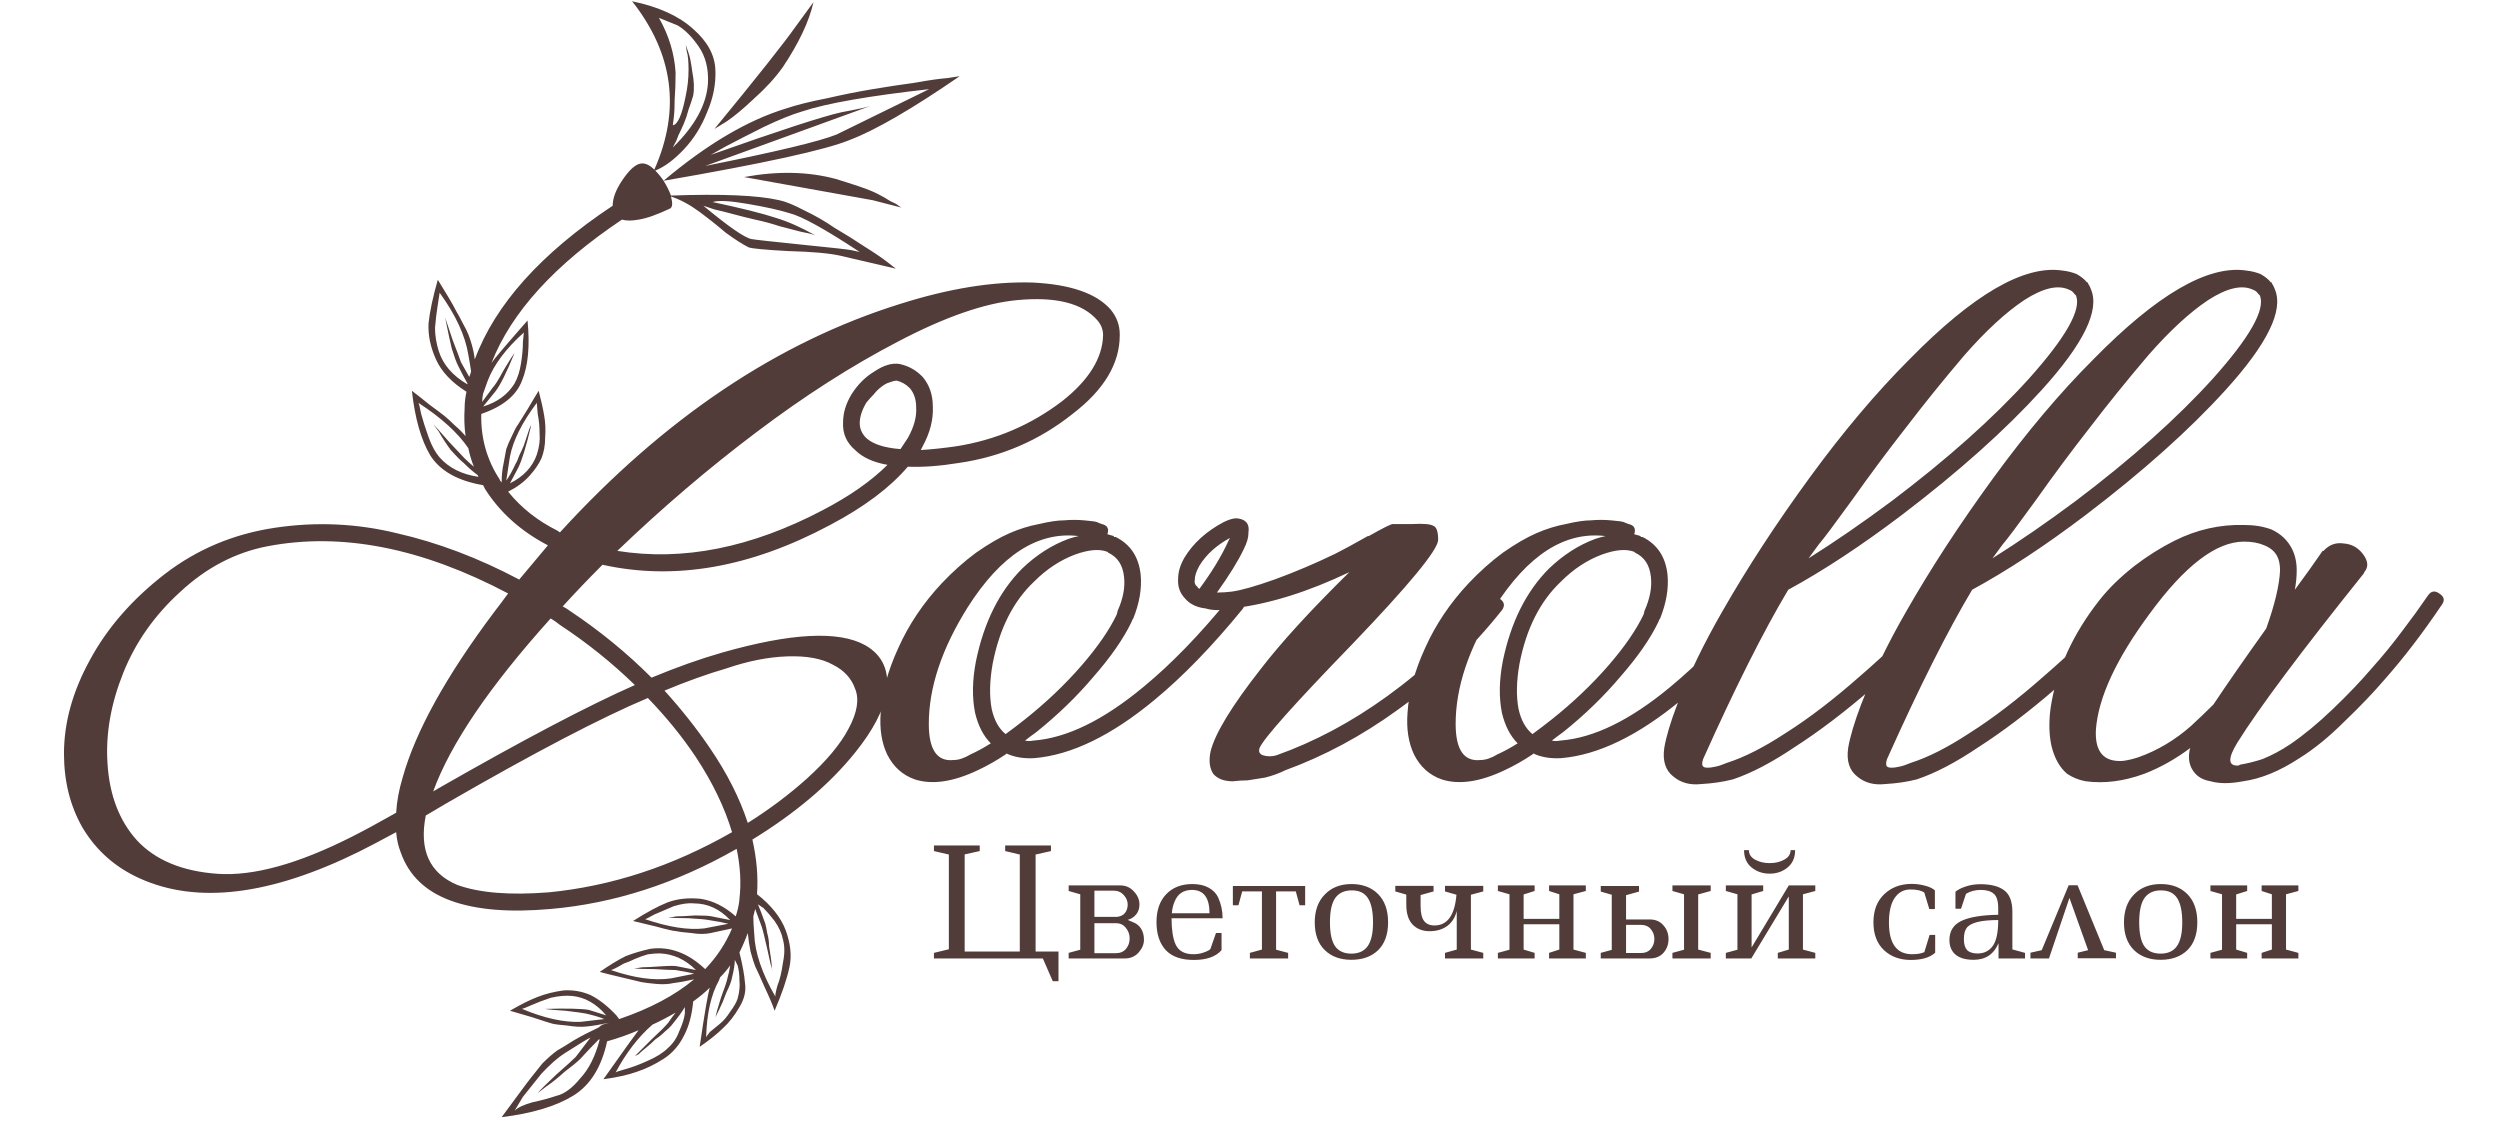 <?xml version="1.0" encoding="UTF-8"?> <svg xmlns="http://www.w3.org/2000/svg" width="166" height="75" viewBox="0 0 166 75" fill="none"><path d="M70.284 65.151H69.904L69.244 63.641H62.014V63.271L63.004 63.031V56.741L62.014 56.511V56.141H65.054V56.511L64.054 56.731V63.181H67.714V56.741L66.744 56.511V56.141H69.784V56.511L68.764 56.741V63.181H70.284V65.151ZM70.959 63.641V63.271L71.729 63.061V59.381L70.959 59.161V58.791H74.389C74.749 58.791 75.049 58.924 75.289 59.191C75.535 59.451 75.659 59.737 75.659 60.051C75.659 60.491 75.462 60.811 75.069 61.011L74.879 61.081L75.179 61.211C75.439 61.304 75.632 61.451 75.759 61.651C75.892 61.851 75.959 62.101 75.959 62.401C75.959 62.694 75.842 62.974 75.609 63.241C75.375 63.507 75.069 63.641 74.689 63.641H70.959ZM74.099 61.301H72.669V63.291H74.099C74.385 63.291 74.609 63.194 74.769 63.001C74.929 62.807 75.009 62.577 75.009 62.311C75.009 62.044 74.925 61.811 74.759 61.611C74.599 61.404 74.379 61.301 74.099 61.301ZM72.669 59.141V60.881H74.169C74.402 60.854 74.579 60.767 74.699 60.621C74.819 60.467 74.879 60.281 74.879 60.061C74.879 59.834 74.792 59.624 74.619 59.431C74.445 59.237 74.225 59.141 73.959 59.141H72.669ZM81.111 61.951V63.091C80.731 63.524 80.118 63.741 79.271 63.741C78.431 63.741 77.808 63.521 77.401 63.081C76.994 62.634 76.791 62.017 76.791 61.231C76.791 60.444 77.004 59.827 77.431 59.381C77.864 58.927 78.444 58.701 79.171 58.701C79.604 58.701 79.964 58.781 80.251 58.941C80.544 59.101 80.754 59.314 80.881 59.581C81.081 60.021 81.181 60.484 81.181 60.971H77.791C77.791 61.724 77.878 62.297 78.051 62.691C78.251 63.137 78.644 63.361 79.231 63.361C79.438 63.361 79.634 63.334 79.821 63.281C80.014 63.221 80.154 63.164 80.241 63.111C80.328 63.057 80.371 63.024 80.371 63.011L80.741 61.951H81.111ZM79.151 59.091C78.584 59.091 78.198 59.351 77.991 59.871C77.891 60.104 77.831 60.361 77.811 60.641H80.311C80.311 59.607 79.924 59.091 79.151 59.091ZM82.992 63.641V63.271L83.792 63.051V59.191H82.482L82.232 60.111H81.862V58.831H86.662V60.111H86.292L86.042 59.191H84.732V63.061L85.532 63.271V63.641H82.992ZM91.169 61.251C91.169 60.531 91.059 59.997 90.839 59.651C90.619 59.297 90.259 59.121 89.759 59.121C89.265 59.121 88.899 59.291 88.659 59.631C88.425 59.964 88.309 60.501 88.309 61.241C88.309 61.981 88.425 62.514 88.659 62.841C88.892 63.161 89.249 63.321 89.729 63.321C90.215 63.321 90.575 63.157 90.809 62.831C91.049 62.497 91.169 61.971 91.169 61.251ZM87.299 61.251C87.299 60.464 87.522 59.844 87.969 59.391C88.415 58.931 89.005 58.701 89.739 58.701C90.479 58.701 91.069 58.924 91.509 59.371C91.949 59.817 92.169 60.441 92.169 61.241C92.169 62.041 91.949 62.657 91.509 63.091C91.069 63.517 90.475 63.731 89.729 63.731C88.989 63.731 88.399 63.514 87.959 63.081C87.519 62.647 87.299 62.037 87.299 61.251ZM95.948 63.641V63.271L96.728 63.051V60.491C96.615 60.931 96.402 61.264 96.088 61.491C95.775 61.717 95.385 61.831 94.918 61.831C94.458 61.831 94.085 61.684 93.798 61.391C93.518 61.097 93.378 60.657 93.378 60.071V59.401L92.648 59.191V58.821H95.188V59.191L94.328 59.431V60.151C94.328 60.617 94.405 60.951 94.558 61.151C94.712 61.351 94.942 61.451 95.248 61.451C96.108 61.451 96.595 60.771 96.708 59.411L95.948 59.191V58.821H98.488V59.191L97.668 59.411V63.051L98.488 63.271V63.641H95.948ZM102.859 63.641V63.271L103.539 63.051V61.371H101.169V63.051L101.899 63.271V63.641H99.459V63.271L100.229 63.061V59.381L99.459 59.161V58.791H101.899V59.161L101.169 59.391V61.011H103.539V59.381L102.859 59.161V58.791H105.299V59.161L104.479 59.381V63.051L105.299 63.271V63.641H102.859ZM106.29 58.831H108.83V59.201L107.97 59.441V61.051H109.53C109.924 61.051 110.23 61.181 110.45 61.441C110.677 61.694 110.79 61.997 110.79 62.351C110.79 62.704 110.68 63.007 110.46 63.261C110.24 63.514 109.93 63.641 109.53 63.641H106.29V63.271L107.02 63.071V59.411L106.29 59.201V58.831ZM108.95 61.411H107.97V63.281H108.95C109.237 63.281 109.457 63.191 109.61 63.011C109.77 62.824 109.85 62.604 109.85 62.351C109.85 62.097 109.77 61.877 109.61 61.691C109.457 61.504 109.237 61.411 108.95 61.411ZM113.59 63.641H111.05V63.271L111.82 63.061V59.381L111.05 59.161V58.791H113.59V59.161L112.76 59.391V63.051L113.59 63.271V63.641ZM118.896 56.451H119.196C119.196 56.944 119.029 57.327 118.696 57.601C118.362 57.874 117.966 58.011 117.506 58.011C117.046 58.011 116.646 57.874 116.306 57.601C115.972 57.327 115.806 56.944 115.806 56.451H116.126C116.126 56.717 116.262 56.927 116.536 57.081C116.816 57.234 117.139 57.311 117.506 57.311C117.879 57.311 118.202 57.234 118.476 57.081C118.756 56.927 118.896 56.717 118.896 56.451ZM118.046 63.641V63.271L118.776 63.051V59.521L116.286 63.641H114.596V63.271L115.366 63.061V59.381L114.596 59.161V58.791H117.076V59.161L116.306 59.391V62.911L118.776 58.791H120.536V59.161L119.716 59.381V63.051L120.536 63.271V63.641H118.046ZM128.496 62.081V63.261C128.143 63.581 127.603 63.741 126.876 63.741C126.15 63.741 125.553 63.521 125.086 63.081C124.626 62.641 124.396 62.027 124.396 61.241C124.396 60.454 124.633 59.834 125.106 59.381C125.586 58.921 126.196 58.691 126.936 58.691C127.243 58.691 127.54 58.731 127.826 58.811C128.113 58.884 128.33 58.987 128.476 59.121V60.361H128.106L127.776 59.271C127.59 59.131 127.28 59.061 126.846 59.061C126.413 59.061 126.066 59.247 125.806 59.621C125.553 59.994 125.426 60.537 125.426 61.251C125.426 62.657 125.94 63.361 126.966 63.361C127.306 63.361 127.576 63.314 127.776 63.221L128.126 62.081H128.496ZM134.462 63.641H132.702V62.631C132.389 63.364 131.839 63.731 131.052 63.731C130.525 63.731 130.125 63.617 129.852 63.391C129.579 63.157 129.442 62.834 129.442 62.421C129.442 61.834 129.699 61.414 130.212 61.161C130.732 60.901 131.555 60.761 132.682 60.741V60.311C132.682 59.837 132.585 59.517 132.392 59.351C132.199 59.177 131.912 59.091 131.532 59.091C131.152 59.091 130.822 59.177 130.542 59.351L130.212 60.341H129.842V59.211C130.009 59.071 130.239 58.954 130.532 58.861C130.825 58.761 131.145 58.711 131.492 58.711C132.199 58.711 132.729 58.847 133.082 59.121C133.442 59.387 133.622 59.864 133.622 60.551V63.041L134.462 63.271V63.641ZM131.312 63.311C131.739 63.311 132.072 63.147 132.312 62.821C132.559 62.487 132.682 61.911 132.682 61.091C131.535 61.091 130.835 61.267 130.582 61.621C130.462 61.787 130.402 62.034 130.402 62.361C130.402 62.687 130.472 62.927 130.612 63.081C130.759 63.234 130.992 63.311 131.312 63.311ZM134.821 63.641V63.261L135.571 63.091L137.361 58.781H137.951L139.721 63.091L140.501 63.261V63.631H137.961V63.261L138.651 63.091L137.411 59.621L136.051 63.641H134.821ZM144.902 61.251C144.902 60.531 144.792 59.997 144.572 59.651C144.352 59.297 143.992 59.121 143.492 59.121C142.999 59.121 142.632 59.291 142.392 59.631C142.159 59.964 142.042 60.501 142.042 61.241C142.042 61.981 142.159 62.514 142.392 62.841C142.626 63.161 142.982 63.321 143.462 63.321C143.949 63.321 144.309 63.157 144.542 62.831C144.782 62.497 144.902 61.971 144.902 61.251ZM141.032 61.251C141.032 60.464 141.256 59.844 141.702 59.391C142.149 58.931 142.739 58.701 143.472 58.701C144.212 58.701 144.802 58.924 145.242 59.371C145.682 59.817 145.902 60.441 145.902 61.241C145.902 62.041 145.682 62.657 145.242 63.091C144.802 63.517 144.209 63.731 143.462 63.731C142.722 63.731 142.132 63.514 141.692 63.081C141.252 62.647 141.032 62.037 141.032 61.251ZM150.172 63.641V63.271L150.852 63.051V61.371H148.482V63.051L149.212 63.271V63.641H146.772V63.271L147.542 63.061V59.381L146.772 59.161V58.791H149.212V59.161L148.482 59.391V61.011H150.852V59.381L150.172 59.161V58.791H152.612V59.161L151.792 59.381V63.051L152.612 63.271V63.641H150.172Z" fill="#513C39"></path><path d="M51.987 4.445C51.495 5.142 50.86 5.838 50.082 6.534C49.345 7.231 48.73 7.743 48.239 8.07L47.44 8.562C50.266 5.121 52.069 2.848 52.847 1.742L54.014 0.145C53.727 1.414 53.052 2.848 51.987 4.445ZM73.737 20.543C74.146 21.034 74.351 21.587 74.351 22.202V22.263C74.351 24.147 73.306 25.888 71.217 27.485C69.006 29.247 66.487 30.332 63.66 30.742C62.391 30.947 61.264 31.029 60.281 30.988C59.093 32.38 57.373 33.67 55.12 34.858C49.836 37.684 44.798 38.565 40.006 37.5C39.064 38.442 38.183 39.364 37.364 40.265C37.528 40.347 37.692 40.449 37.855 40.572C39.822 41.883 41.624 43.357 43.262 44.996C44.942 44.3 46.498 43.747 47.932 43.337C52.519 42.026 55.694 41.862 57.455 42.845C58.602 43.501 59.073 44.545 58.868 45.979C58.663 47.167 57.967 48.498 56.779 49.972C55.1 52.061 52.826 53.987 49.959 55.748C50.246 57.018 50.348 58.226 50.266 59.373C51.209 60.11 51.843 60.909 52.171 61.769C52.499 62.67 52.581 63.489 52.417 64.227C52.253 65.005 51.925 65.967 51.434 67.114C51.311 66.746 51.086 66.213 50.758 65.517C50.471 64.861 50.266 64.411 50.144 64.165C50.062 63.96 49.959 63.633 49.836 63.182C49.754 62.773 49.693 62.363 49.652 61.953C49.488 62.404 49.304 62.834 49.099 63.243C49.304 64.063 49.427 64.739 49.468 65.271C49.55 65.803 49.427 66.336 49.099 66.868C48.771 67.442 48.403 67.913 47.993 68.282C47.624 68.65 47.112 69.06 46.457 69.51C46.785 67.258 47.01 65.947 47.133 65.578C46.846 65.865 46.478 66.172 46.027 66.5C45.945 67.401 45.74 68.159 45.413 68.773C45.085 69.428 44.634 69.941 44.061 70.309C43.487 70.678 42.894 70.965 42.279 71.169C41.706 71.374 40.968 71.538 40.067 71.661C41.46 69.695 42.238 68.609 42.402 68.404C41.747 68.691 41.05 68.937 40.313 69.142C39.944 70.862 39.187 72.07 38.04 72.767C36.893 73.463 35.316 73.934 33.309 74.18C33.555 73.852 33.903 73.381 34.353 72.767C34.804 72.152 35.111 71.743 35.275 71.538C35.439 71.333 35.685 71.026 36.012 70.616C36.381 70.248 36.709 69.961 36.995 69.756C37.282 69.592 37.651 69.367 38.101 69.08C38.593 68.794 39.146 68.507 39.76 68.22C39.842 68.138 39.924 68.077 40.006 68.036C40.17 67.995 40.313 67.954 40.436 67.913C39.863 68.036 39.371 68.118 38.961 68.159C38.593 68.2 38.163 68.179 37.671 68.097C37.18 68.056 36.852 68.015 36.688 67.974C36.524 67.933 36.074 67.79 35.337 67.544C34.64 67.34 34.149 67.196 33.862 67.114C34.558 66.705 35.173 66.397 35.705 66.193C36.238 65.988 36.811 65.844 37.425 65.763C38.04 65.722 38.634 65.824 39.207 66.07C39.781 66.356 40.354 66.807 40.928 67.421L41.112 67.667C43.16 66.971 44.819 66.09 46.089 65.025C45.556 65.148 45.105 65.23 44.737 65.271C44.409 65.353 44.02 65.373 43.569 65.332C43.119 65.291 42.791 65.251 42.586 65.21C42.423 65.169 41.992 65.066 41.296 64.902C40.6 64.739 40.108 64.616 39.822 64.534C40.477 64.083 41.05 63.735 41.542 63.489C42.074 63.285 42.627 63.121 43.201 62.998C43.815 62.916 44.409 62.977 44.983 63.182C45.597 63.387 46.211 63.776 46.826 64.349C47.604 63.53 48.198 62.629 48.608 61.646C48.034 61.769 47.563 61.871 47.194 61.953C46.826 62.035 46.396 62.035 45.904 61.953C45.413 61.912 45.085 61.871 44.921 61.83C44.757 61.83 44.307 61.728 43.569 61.523C42.873 61.359 42.361 61.236 42.033 61.155C42.935 60.581 43.692 60.172 44.307 59.926C44.962 59.68 45.699 59.598 46.519 59.68C47.338 59.803 48.116 60.192 48.853 60.847C48.976 60.479 49.058 60.11 49.099 59.741V59.68C49.222 58.656 49.16 57.55 48.915 56.362C44.901 58.656 40.784 59.987 36.565 60.356C33.821 60.602 31.609 60.417 29.93 59.803C28.25 59.188 27.145 58.123 26.612 56.608C26.448 56.198 26.346 55.748 26.305 55.256C25.322 55.789 24.503 56.219 23.847 56.547C17.949 59.455 13.095 60.049 9.286 58.328C7.648 57.591 6.378 56.465 5.477 54.949C4.657 53.516 4.248 51.877 4.248 50.034C4.248 47.986 4.821 45.917 5.968 43.828C7.115 41.699 8.774 39.794 10.945 38.115C13.075 36.476 15.512 35.452 18.256 35.043C21 34.633 23.704 34.756 26.366 35.411C29.07 36.026 31.773 37.05 34.476 38.483C35.091 37.746 35.726 36.988 36.381 36.21C34.579 35.268 33.186 34.019 32.203 32.462C32.162 32.38 32.121 32.298 32.08 32.216C30.401 31.93 29.233 31.274 28.578 30.25C27.964 29.226 27.554 27.793 27.349 25.949C27.677 26.195 28.066 26.502 28.517 26.871C28.967 27.199 29.295 27.445 29.5 27.608C29.704 27.772 29.93 27.977 30.175 28.223C30.462 28.468 30.708 28.714 30.913 28.96C30.831 28.346 30.81 27.731 30.851 27.117C30.851 26.748 30.892 26.38 30.974 26.011C29.991 25.396 29.315 24.68 28.947 23.86C28.578 23.041 28.414 22.243 28.455 21.464C28.537 20.686 28.742 19.724 29.07 18.577C29.274 18.904 29.5 19.273 29.745 19.683C29.991 20.092 30.175 20.42 30.298 20.666C30.421 20.87 30.565 21.137 30.729 21.464C30.892 21.751 31.015 21.997 31.097 22.202C31.179 22.406 31.261 22.652 31.343 22.939C31.425 23.226 31.486 23.533 31.527 23.86C32.879 20.215 35.93 16.815 40.682 13.661C40.682 13.17 40.887 12.617 41.296 12.003C41.706 11.388 42.074 11.02 42.402 10.897C42.73 10.774 43.078 10.897 43.447 11.265C45.208 7.292 44.716 3.565 41.972 0.083C43.733 0.452 45.085 1.066 46.027 1.926C46.969 2.746 47.461 3.647 47.502 4.63C47.543 5.572 47.358 6.514 46.949 7.456C46.58 8.398 46.068 9.217 45.413 9.914C44.757 10.61 44.122 11.081 43.508 11.327C43.713 11.531 43.897 11.757 44.061 12.003C46.928 9.586 49.632 7.988 52.171 7.21C52.908 6.964 53.809 6.739 54.874 6.534C55.939 6.289 56.963 6.084 57.946 5.92C58.929 5.756 59.871 5.613 60.773 5.49C61.674 5.326 62.391 5.224 62.923 5.183L63.722 5.06C60.568 7.231 58.131 8.644 56.41 9.299C54.813 9.955 50.697 10.856 44.061 12.003C44.266 12.33 44.43 12.658 44.553 12.986C47.911 12.863 50.307 12.965 51.741 13.293C52.151 13.375 52.703 13.6 53.4 13.969C54.096 14.296 54.772 14.685 55.427 15.136C56.124 15.546 56.779 15.955 57.393 16.365C58.049 16.774 58.561 17.123 58.929 17.409L59.482 17.839C58.458 17.594 57.23 17.307 55.796 16.979C55.059 16.815 53.912 16.713 52.355 16.672C50.84 16.59 49.959 16.508 49.713 16.426C49.304 16.221 48.792 15.894 48.177 15.443C47.604 14.952 47.01 14.481 46.396 14.03C45.781 13.579 45.167 13.252 44.553 13.047C44.675 13.498 44.655 13.764 44.491 13.846C43.631 14.255 42.935 14.501 42.402 14.583C41.952 14.665 41.583 14.665 41.296 14.583C36.831 17.573 33.944 20.747 32.633 24.106C32.756 23.901 33.555 22.959 35.029 21.28C35.193 22.959 35.07 24.291 34.661 25.274C34.292 26.257 33.391 26.994 31.957 27.485C31.916 29.083 32.326 30.537 33.186 31.848C33.186 31.889 33.227 31.95 33.309 32.032C33.309 31.581 33.35 31.172 33.432 30.803C33.514 30.394 33.575 30.066 33.616 29.82C33.698 29.574 33.821 29.288 33.985 28.96C34.149 28.591 34.292 28.325 34.415 28.161C34.538 27.956 34.743 27.629 35.029 27.178C35.316 26.687 35.562 26.277 35.767 25.949C35.93 26.564 36.053 27.117 36.135 27.608C36.217 28.059 36.238 28.55 36.197 29.083C36.197 29.574 36.115 30.025 35.951 30.435C35.787 30.803 35.521 31.192 35.152 31.602C34.783 32.011 34.312 32.36 33.739 32.646C34.599 33.711 35.685 34.572 36.995 35.227L37.18 35.35C44.102 27.772 51.639 22.714 59.79 20.174C63.025 19.15 65.954 18.679 68.576 18.761C71.074 18.884 72.794 19.478 73.737 20.543ZM51.495 14.46C52.314 14.706 53.195 15.095 54.137 15.627C53.932 15.546 53.605 15.464 53.154 15.382C52.703 15.259 52.233 15.136 51.741 15.013C51.249 14.849 50.717 14.706 50.144 14.583C49.611 14.46 49.12 14.337 48.669 14.214C48.218 14.091 47.809 13.989 47.44 13.907C47.072 13.784 46.826 13.702 46.703 13.661C48.382 15.054 49.447 15.791 49.898 15.873C50.103 15.914 51.209 16.037 53.215 16.242C55.264 16.447 56.369 16.57 56.533 16.611L57.086 16.733C54.792 15.218 53.236 14.358 52.417 14.153C51.761 13.948 50.84 13.743 49.652 13.539C48.464 13.334 47.686 13.293 47.317 13.416C49.242 13.825 50.635 14.173 51.495 14.46ZM55.857 7.456C56.963 7.251 57.619 7.108 57.824 7.026L46.826 11.02C51.536 10.077 54.444 9.381 55.55 8.931L61.694 5.92C57.68 6.371 54.874 6.862 53.277 7.395C52.581 7.599 51.721 7.948 50.697 8.439C49.713 8.931 48.874 9.361 48.177 9.729L47.194 10.282C51.7 8.685 54.588 7.743 55.857 7.456ZM43.754 1.189C44.409 2.336 44.778 3.544 44.86 4.814C44.86 5.469 44.839 6.063 44.798 6.596C44.798 7.087 44.778 7.497 44.737 7.825L44.675 8.316C45.003 8.275 45.29 7.62 45.535 6.35C45.658 5.777 45.72 5.203 45.72 4.63C45.72 4.056 45.679 3.647 45.597 3.401L45.535 2.971C45.577 3.094 45.638 3.278 45.72 3.524C45.802 3.729 45.884 4.138 45.966 4.753C46.089 5.367 46.109 5.9 46.027 6.35C45.945 6.637 45.843 6.944 45.72 7.272C45.638 7.599 45.535 7.907 45.413 8.193C45.29 8.48 45.167 8.746 45.044 8.992C44.962 9.238 44.88 9.422 44.798 9.545L44.675 9.791C46.15 8.357 46.928 6.924 47.01 5.49C47.051 4.548 46.846 3.749 46.396 3.094C45.945 2.438 45.474 1.967 44.983 1.681L43.754 1.189ZM32.08 26.134C32.039 26.298 32.019 26.482 32.019 26.687C32.224 26.4 32.449 26.093 32.695 25.765C32.858 25.601 33.104 25.212 33.432 24.598C33.8 23.983 34.046 23.594 34.169 23.43C33.637 24.741 33.207 25.601 32.879 26.011L32.08 26.994C33.022 26.707 33.719 26.195 34.169 25.458C34.374 25.089 34.517 24.639 34.599 24.106C34.681 23.574 34.722 23.103 34.722 22.693C34.763 22.284 34.783 22.079 34.783 22.079C33.596 23.144 32.797 24.209 32.387 25.274C32.264 25.601 32.162 25.888 32.08 26.134ZM29.131 23.308C29.418 24.209 30.053 24.946 31.036 25.519V25.458C30.872 25.171 30.667 24.782 30.421 24.291C30.298 24.045 30.155 23.656 29.991 23.123C29.868 22.591 29.766 22.12 29.684 21.71L29.561 21.096C29.643 21.341 29.807 21.833 30.053 22.57C30.339 23.308 30.524 23.799 30.606 24.045C30.81 24.413 30.995 24.741 31.159 25.028C31.2 24.946 31.241 24.823 31.281 24.659C31.241 24.372 31.179 24.004 31.097 23.553C30.892 22.284 30.257 20.911 29.192 19.437C29.192 19.478 29.151 19.744 29.07 20.235C28.988 20.727 28.926 21.239 28.885 21.771C28.885 22.263 28.967 22.775 29.131 23.308ZM29.192 30.373C29.807 31.069 30.667 31.5 31.773 31.663L31.712 31.541C31.425 31.336 31.118 31.069 30.79 30.742C30.585 30.578 30.298 30.291 29.93 29.882C29.602 29.431 29.336 29.021 29.131 28.653L28.762 28.161C28.926 28.325 29.274 28.714 29.807 29.329C30.339 29.902 30.688 30.271 30.851 30.435C31.056 30.639 31.261 30.824 31.466 30.988C31.302 30.578 31.179 30.168 31.097 29.759C30.401 28.735 29.295 27.731 27.779 26.748C27.82 26.789 27.882 27.035 27.964 27.485C28.087 27.936 28.25 28.448 28.455 29.021C28.66 29.595 28.906 30.045 29.192 30.373ZM33.862 30.312L33.616 31.909C33.821 31.622 34.026 31.254 34.231 30.803C34.312 30.68 34.394 30.496 34.476 30.25C34.599 30.005 34.702 29.779 34.783 29.574C34.865 29.329 34.947 29.083 35.029 28.837C35.111 28.55 35.193 28.346 35.275 28.223C34.947 29.615 34.661 30.557 34.415 31.049L33.862 32.093C34.763 31.643 35.357 31.008 35.644 30.189C35.807 29.697 35.869 29.226 35.828 28.776C35.828 28.325 35.787 27.895 35.705 27.485C35.664 27.035 35.644 26.789 35.644 26.748C34.661 28.059 34.067 29.247 33.862 30.312ZM47.072 61.093C46.867 61.052 46.416 61.011 45.72 60.97C45.023 60.97 44.573 60.95 44.368 60.909C44.532 60.909 44.716 60.888 44.921 60.847C45.167 60.847 45.577 60.827 46.15 60.786C46.723 60.786 47.092 60.806 47.256 60.847L48.485 61.093C47.788 60.356 46.99 59.987 46.089 59.987C45.72 59.946 45.269 60.008 44.737 60.172C44.245 60.376 43.815 60.561 43.447 60.724C43.078 60.929 42.873 61.032 42.832 61.032C44.389 61.564 45.699 61.769 46.764 61.646L48.362 61.339C48.034 61.257 47.604 61.175 47.072 61.093ZM38.9 67.299C38.695 67.258 38.245 67.196 37.548 67.114C36.852 67.073 36.401 67.032 36.197 66.991C37.589 66.95 38.552 66.971 39.084 67.053L40.252 67.421C39.596 66.643 38.839 66.213 37.978 66.131C37.569 66.09 37.098 66.131 36.565 66.254C36.074 66.418 35.644 66.582 35.275 66.746C34.906 66.909 34.702 66.991 34.661 66.991C36.135 67.606 37.425 67.892 38.531 67.852L40.129 67.667C39.842 67.544 39.432 67.421 38.9 67.299ZM34.169 73.75C34.374 73.545 34.763 73.361 35.337 73.197C35.91 73.074 36.442 72.931 36.934 72.767C37.466 72.644 37.999 72.255 38.531 71.599C39.105 70.985 39.535 70.125 39.822 69.019H39.76C39.351 69.428 38.941 69.859 38.531 70.309C38.327 70.514 37.978 70.801 37.487 71.169C37.036 71.579 36.627 71.907 36.258 72.152L35.705 72.582C35.869 72.378 36.279 71.968 36.934 71.354C37.589 70.78 38.019 70.391 38.224 70.186L39.207 68.896C39.084 68.937 38.511 69.285 37.487 69.941C37.036 70.227 36.524 70.678 35.951 71.292C35.418 71.948 35.009 72.46 34.722 72.828C34.476 73.238 34.292 73.545 34.169 73.75ZM43.017 70.432C43.59 70.186 44.041 69.9 44.368 69.572C44.696 69.285 44.942 68.916 45.105 68.466C45.31 68.015 45.433 67.626 45.474 67.299V66.868C45.31 67.155 45.044 67.524 44.675 67.974C44.553 68.138 44.389 68.302 44.184 68.466C43.979 68.671 43.754 68.855 43.508 69.019C43.303 69.224 43.098 69.408 42.894 69.572C42.689 69.736 42.525 69.879 42.402 70.002L42.156 70.125C42.32 69.961 42.689 69.592 43.262 69.019C43.836 68.486 44.204 68.118 44.368 67.913C44.532 67.667 44.696 67.442 44.86 67.237C44.368 67.524 43.856 67.79 43.324 68.036C42.382 68.855 41.562 69.92 40.866 71.231C40.866 71.19 41.091 71.108 41.542 70.985C41.992 70.862 42.484 70.678 43.017 70.432ZM44.86 64.411C44.614 64.411 44.143 64.39 43.447 64.349C42.75 64.349 42.3 64.329 42.095 64.288C42.259 64.288 42.443 64.267 42.648 64.227C42.894 64.227 43.303 64.206 43.877 64.165C44.491 64.124 44.86 64.124 44.983 64.165L46.211 64.411C45.515 63.715 44.716 63.346 43.815 63.305C43.569 63.305 43.303 63.325 43.017 63.366C42.73 63.448 42.443 63.551 42.156 63.674C41.911 63.797 41.665 63.899 41.419 63.981C41.214 64.104 41.03 64.206 40.866 64.288C40.702 64.37 40.6 64.411 40.559 64.411C42.115 64.943 43.447 65.128 44.553 64.964L46.089 64.657C45.802 64.575 45.392 64.493 44.86 64.411ZM48.976 66.316C49.099 65.865 49.14 65.455 49.099 65.087C49.099 64.718 49.058 64.39 48.976 64.104L48.792 63.735C48.792 64.022 48.73 64.411 48.608 64.902C48.567 65.148 48.444 65.476 48.239 65.885C48.075 66.336 47.911 66.725 47.747 67.053L47.502 67.544C47.543 67.34 47.665 66.909 47.87 66.254C48.116 65.599 48.259 65.169 48.3 64.964C48.382 64.677 48.444 64.39 48.485 64.104C48.28 64.39 48.055 64.657 47.809 64.902L47.747 65.087C47.215 66.029 46.928 67.299 46.887 68.896C46.887 68.855 46.969 68.732 47.133 68.527C47.338 68.364 47.563 68.179 47.809 67.974C48.055 67.77 48.28 67.503 48.485 67.176C48.73 66.848 48.894 66.561 48.976 66.316ZM50.144 60.356C50.103 60.52 50.062 60.684 50.021 60.847C50.021 61.134 50.041 61.523 50.082 62.015C50.123 63.243 50.594 64.636 51.495 66.193C51.454 66.152 51.495 65.906 51.618 65.455C51.782 65.046 51.905 64.534 51.987 63.919C52.11 63.346 52.11 62.834 51.987 62.383C51.905 61.974 51.721 61.564 51.434 61.155C51.147 60.786 50.901 60.499 50.697 60.294L50.328 60.049C50.451 60.335 50.615 60.765 50.819 61.339C50.86 61.503 50.901 61.708 50.942 61.953C51.024 62.24 51.065 62.527 51.065 62.813C51.106 63.1 51.147 63.366 51.188 63.612C51.229 63.899 51.249 64.124 51.249 64.288L51.311 64.534C51.229 64.288 51.106 63.776 50.942 62.998C50.778 62.261 50.656 61.769 50.574 61.523C50.41 61.073 50.266 60.684 50.144 60.356ZM26.735 51.631C27.595 48.559 29.623 44.893 32.817 40.634C33.104 40.265 33.411 39.855 33.739 39.405C28.005 36.374 22.68 35.329 17.765 36.271C15.635 36.681 13.71 37.684 11.989 39.282C10.269 40.838 8.999 42.641 8.18 44.689C7.361 46.737 7.013 48.723 7.136 50.648C7.258 52.778 7.914 54.499 9.102 55.809C10.33 57.12 12.112 57.857 14.447 58.021C16.823 58.185 19.792 57.366 23.356 55.563C24.093 55.195 25.076 54.662 26.305 53.966C26.346 53.229 26.489 52.451 26.735 51.631ZM48.239 44.381C46.969 44.75 45.597 45.242 44.122 45.856C45.269 47.126 46.273 48.395 47.133 49.665C48.28 51.345 49.12 53.004 49.652 54.642C51.086 53.741 52.396 52.758 53.584 51.693C54.895 50.505 55.816 49.399 56.349 48.375C56.922 47.31 57.066 46.429 56.779 45.733C56.533 45.037 56.042 44.504 55.304 44.136C54.567 43.726 53.564 43.542 52.294 43.583C51.024 43.624 49.672 43.89 48.239 44.381ZM46.211 50.28C45.31 48.928 44.245 47.617 43.017 46.347C39.904 47.658 35.439 49.993 29.623 53.352L28.271 54.15C27.82 56.444 28.517 57.98 30.36 58.758C31.834 59.291 33.862 59.455 36.442 59.25C40.62 58.84 44.675 57.509 48.608 55.256C48.116 53.618 47.317 51.959 46.211 50.28ZM42.156 45.487C40.641 44.013 38.982 42.682 37.18 41.494C36.975 41.33 36.77 41.187 36.565 41.064C32.51 45.569 29.909 49.399 28.762 52.553L29.07 52.369C34.722 49.133 39.084 46.839 42.156 45.487ZM60.281 29.083C60.691 28.346 60.875 27.67 60.834 27.055C60.834 26.523 60.691 26.093 60.404 25.765C60.158 25.519 59.871 25.355 59.544 25.274C59.421 25.274 59.257 25.315 59.052 25.396C58.889 25.437 58.704 25.54 58.499 25.704C58.336 25.827 58.172 25.99 58.008 26.195C57.844 26.359 57.68 26.543 57.516 26.748C57.23 27.24 57.086 27.69 57.086 28.1C57.086 28.468 57.23 28.796 57.516 29.083C57.967 29.492 58.725 29.738 59.79 29.82C59.953 29.574 60.117 29.329 60.281 29.083ZM70.542 26.625C72.303 25.233 73.204 23.779 73.245 22.263C73.245 21.894 73.122 21.567 72.876 21.28C71.893 20.133 70.112 19.683 67.531 19.928C65.36 20.133 62.718 21.055 59.605 22.693C56.533 24.291 53.4 26.298 50.205 28.714C47.051 31.09 43.979 33.711 40.989 36.579C45.331 37.275 49.877 36.374 54.629 33.875C56.431 32.933 57.864 31.93 58.929 30.865C57.987 30.701 57.271 30.373 56.779 29.882C56.206 29.39 55.939 28.776 55.98 28.038C55.98 27.424 56.165 26.81 56.533 26.195C56.943 25.54 57.455 25.028 58.069 24.659C58.684 24.25 59.237 24.086 59.728 24.168C60.302 24.291 60.793 24.557 61.203 24.966L61.264 25.028C61.715 25.56 61.94 26.216 61.94 26.994C61.981 27.854 61.756 28.735 61.264 29.636C61.223 29.718 61.182 29.8 61.141 29.882C61.838 29.841 62.616 29.759 63.476 29.636C66.097 29.226 68.453 28.223 70.542 26.625ZM49.406 11.757C51.618 11.347 53.646 11.388 55.489 11.88C56.021 12.043 56.533 12.207 57.025 12.371C57.516 12.535 57.926 12.699 58.254 12.863C58.581 13.027 58.868 13.19 59.114 13.354C59.401 13.477 59.585 13.579 59.667 13.661L59.851 13.784L57.946 13.293L49.406 11.757ZM64.437 50.095C64.888 49.891 65.339 49.645 65.789 49.358C65.298 48.867 64.949 48.191 64.745 47.331C64.54 46.307 64.56 45.16 64.806 43.89C65.339 41.309 66.363 39.261 67.878 37.746C68.82 36.845 69.844 36.189 70.95 35.78C71.196 35.698 71.421 35.636 71.626 35.596C68.923 35.268 66.465 36.845 64.253 40.326C62.533 43.071 61.673 45.651 61.673 48.068C61.673 49.788 62.226 50.587 63.331 50.464C63.659 50.464 64.028 50.341 64.437 50.095ZM73.531 35.473C73.653 35.514 73.797 35.555 73.961 35.596V35.657H74.022H74.084C75.067 36.148 75.62 36.988 75.742 38.176C75.824 39.077 75.66 40.04 75.251 41.064C75.21 41.105 75.169 41.187 75.128 41.309C74.596 42.415 73.756 43.624 72.609 44.934C71.503 46.245 70.233 47.474 68.8 48.621C68.513 48.826 68.267 49.01 68.062 49.174C68.226 49.215 68.411 49.215 68.615 49.174C70.827 49.01 73.264 47.822 75.927 45.61C77.77 44.095 79.675 42.129 81.641 39.712C81.886 39.425 82.153 39.405 82.439 39.651C82.726 39.855 82.747 40.122 82.501 40.449C80.494 42.907 78.548 44.914 76.664 46.47C73.797 48.846 71.134 50.136 68.677 50.341C67.981 50.382 67.366 50.28 66.834 50.034L66.772 50.095C66.158 50.505 65.543 50.853 64.929 51.14C63.291 51.918 61.898 52.123 60.751 51.754C59.932 51.468 59.317 50.915 58.908 50.095C58.539 49.317 58.396 48.395 58.478 47.331C58.56 45.979 58.949 44.545 59.645 43.03C60.341 41.473 61.304 40.04 62.533 38.729C63.27 37.951 64.028 37.275 64.806 36.701C65.625 36.128 66.363 35.698 67.018 35.411C67.673 35.124 68.329 34.92 68.984 34.797C69.68 34.633 70.233 34.551 70.643 34.551C71.093 34.51 71.544 34.51 71.995 34.551C72.486 34.592 72.773 34.633 72.855 34.674C72.937 34.715 73.039 34.756 73.162 34.797C73.531 34.879 73.653 35.104 73.531 35.473ZM66.772 48.744C67.223 48.416 67.653 48.088 68.062 47.761C69.455 46.655 70.704 45.467 71.81 44.197C72.875 42.968 73.653 41.842 74.145 40.818C74.186 40.695 74.206 40.613 74.206 40.572C74.575 39.753 74.718 38.995 74.636 38.299C74.555 37.521 74.206 36.988 73.592 36.701L73.531 36.64C72.998 36.435 72.281 36.497 71.38 36.824C70.397 37.193 69.496 37.787 68.677 38.606C67.284 39.917 66.363 41.739 65.912 44.074C65.707 45.221 65.687 46.225 65.851 47.085C66.014 47.822 66.322 48.375 66.772 48.744ZM79.641 39.098C80.46 37.992 81.095 36.947 81.546 35.964C81.587 35.882 81.627 35.8 81.668 35.718C80.767 36.21 80.091 36.824 79.641 37.562C79.436 37.93 79.334 38.237 79.334 38.483C79.293 38.688 79.354 38.852 79.518 38.975C79.518 39.016 79.559 39.057 79.641 39.098ZM84.74 50.157C87.28 49.256 89.738 47.945 92.113 46.225C94.612 44.422 96.844 42.292 98.81 39.835C99.056 39.548 99.322 39.528 99.609 39.773C99.896 39.978 99.937 40.224 99.732 40.511C97.684 43.091 95.37 45.303 92.789 47.146C90.413 48.867 87.935 50.198 85.355 51.14C84.945 51.345 84.495 51.508 84.003 51.631C83.512 51.713 83.123 51.775 82.836 51.816C82.549 51.816 82.221 51.836 81.853 51.877C81.279 51.877 80.849 51.713 80.563 51.386C80.317 51.017 80.255 50.525 80.378 49.911C80.665 48.723 81.771 46.901 83.696 44.443C85.048 42.682 87.014 40.531 89.594 37.992C86.85 39.302 84.29 40.101 81.914 40.388C81.546 40.47 81.197 40.511 80.87 40.511C80.542 40.511 80.255 40.47 80.01 40.388H79.948C79.416 40.306 79.006 40.101 78.719 39.773C78.351 39.405 78.187 38.954 78.228 38.422C78.228 37.971 78.371 37.5 78.658 37.009C79.231 36.067 80.091 35.288 81.238 34.674C81.648 34.469 81.976 34.387 82.221 34.428C82.754 34.51 82.979 34.817 82.897 35.35V35.411C82.897 35.698 82.795 36.046 82.59 36.456C82.221 37.234 81.627 38.197 80.808 39.343H80.87C81.156 39.343 81.464 39.323 81.791 39.282C82.406 39.2 83.348 38.934 84.618 38.483C85.969 37.992 87.321 37.418 88.673 36.763C89.164 36.517 89.881 36.128 90.823 35.596H90.885C91.827 35.063 92.359 34.797 92.482 34.797C92.564 34.797 92.748 34.797 93.035 34.797C93.322 34.797 93.567 34.797 93.772 34.797C94.509 34.756 94.981 34.797 95.185 34.92C95.39 35.002 95.493 35.309 95.493 35.841C95.493 36.497 93.588 38.811 89.779 42.784C85.969 46.716 83.921 49.01 83.635 49.665C83.553 49.911 83.635 50.075 83.88 50.157C84.167 50.239 84.454 50.239 84.74 50.157ZM99.42 50.095C99.87 49.891 100.321 49.645 100.772 49.358C100.28 48.867 99.932 48.191 99.727 47.331C99.522 46.307 99.543 45.16 99.788 43.89C100.321 41.309 101.345 39.261 102.86 37.746C103.803 36.845 104.827 36.189 105.932 35.78C106.178 35.698 106.404 35.636 106.608 35.596C103.905 35.268 101.447 36.845 99.236 40.326C97.515 43.071 96.655 45.651 96.655 48.068C96.655 49.788 97.208 50.587 98.314 50.464C98.642 50.464 99.01 50.341 99.42 50.095ZM108.513 35.473C108.636 35.514 108.779 35.555 108.943 35.596V35.657H109.004H109.066C110.049 36.148 110.602 36.988 110.725 38.176C110.807 39.077 110.643 40.04 110.233 41.064C110.192 41.105 110.151 41.187 110.11 41.309C109.578 42.415 108.738 43.624 107.591 44.934C106.485 46.245 105.216 47.474 103.782 48.621C103.495 48.826 103.25 49.01 103.045 49.174C103.209 49.215 103.393 49.215 103.598 49.174C105.81 49.01 108.247 47.822 110.909 45.61C112.752 44.095 114.657 42.129 116.623 39.712C116.869 39.425 117.135 39.405 117.422 39.651C117.708 39.855 117.729 40.122 117.483 40.449C115.476 42.907 113.531 44.914 111.646 46.47C108.779 48.846 106.117 50.136 103.659 50.341C102.963 50.382 102.348 50.28 101.816 50.034L101.755 50.095C101.14 50.505 100.526 50.853 99.911 51.14C98.273 51.918 96.88 52.123 95.733 51.754C94.914 51.468 94.3 50.915 93.89 50.095C93.522 49.317 93.378 48.395 93.46 47.331C93.542 45.979 93.931 44.545 94.627 43.03C95.324 41.473 96.286 40.04 97.515 38.729C98.252 37.951 99.01 37.275 99.788 36.701C100.608 36.128 101.345 35.698 102 35.411C102.656 35.124 103.311 34.92 103.966 34.797C104.663 34.633 105.216 34.551 105.625 34.551C106.076 34.51 106.526 34.51 106.977 34.551C107.468 34.592 107.755 34.633 107.837 34.674C107.919 34.715 108.021 34.756 108.144 34.797C108.513 34.879 108.636 35.104 108.513 35.473ZM101.755 48.744C102.205 48.416 102.635 48.088 103.045 47.761C104.437 46.655 105.687 45.467 106.793 44.197C107.858 42.968 108.636 41.842 109.127 40.818C109.168 40.695 109.189 40.613 109.189 40.572C109.557 39.753 109.701 38.995 109.619 38.299C109.537 37.521 109.189 36.988 108.574 36.701L108.513 36.64C107.98 36.435 107.264 36.497 106.363 36.824C105.38 37.193 104.478 37.787 103.659 38.606C102.267 39.917 101.345 41.739 100.894 44.074C100.69 45.221 100.669 46.225 100.833 47.085C100.997 47.822 101.304 48.375 101.755 48.744ZM138.831 19.191C139.445 20.584 138.36 22.816 135.574 25.888C133.158 28.55 130.065 31.315 126.297 34.182C123.594 36.23 121.075 37.889 118.74 39.159C117.101 41.903 115.217 45.651 113.087 50.403C113.005 50.648 113.005 50.812 113.087 50.894C113.169 50.976 113.354 50.996 113.64 50.956C113.886 50.915 114.07 50.874 114.193 50.833C114.316 50.792 114.48 50.73 114.685 50.648C115.832 50.28 117.122 49.624 118.556 48.682C120.112 47.699 121.771 46.429 123.532 44.873C125.334 43.316 127.219 41.494 129.185 39.405C129.43 39.159 129.676 39.179 129.922 39.466C130.209 39.712 130.229 39.958 129.983 40.203C127.976 42.292 126.072 44.136 124.269 45.733C122.467 47.29 120.767 48.58 119.17 49.604C117.654 50.628 116.282 51.345 115.053 51.754C114.398 51.918 113.702 52.02 112.964 52.061C112.227 52.143 111.613 51.98 111.121 51.57C110.589 51.16 110.384 50.525 110.507 49.665C110.63 48.928 110.916 47.965 111.367 46.778C112.145 44.771 113.149 42.702 114.378 40.572C116.016 37.705 117.941 34.756 120.153 31.725C122.365 28.694 124.577 26.072 126.788 23.86C131.007 19.56 134.387 17.594 136.926 17.962C137.295 18.003 137.622 18.085 137.909 18.208C138.196 18.372 138.421 18.556 138.585 18.761H138.646V18.822C138.728 18.945 138.79 19.068 138.831 19.191ZM134.714 25.151C137.172 22.406 138.216 20.563 137.848 19.621C137.807 19.58 137.766 19.539 137.725 19.498C137.643 19.375 137.54 19.293 137.418 19.253C136.68 18.884 135.677 19.109 134.407 19.928C133.178 20.747 131.847 21.976 130.413 23.615C129.021 25.253 127.731 26.851 126.543 28.407C125.355 29.923 124.167 31.52 122.979 33.199C121.791 34.838 121.054 35.821 120.767 36.148C120.563 36.435 120.337 36.742 120.092 37.07C121.853 35.964 123.696 34.694 125.621 33.261C129.308 30.476 132.339 27.772 134.714 25.151ZM151.042 19.191C151.656 20.584 150.571 22.816 147.786 25.888C145.369 28.55 142.276 31.315 138.508 34.182C135.805 36.23 133.286 37.889 130.951 39.159C129.313 41.903 127.428 45.651 125.299 50.403C125.217 50.648 125.217 50.812 125.299 50.894C125.38 50.976 125.565 50.996 125.852 50.956C126.097 50.915 126.282 50.874 126.404 50.833C126.527 50.792 126.691 50.73 126.896 50.648C128.043 50.28 129.333 49.624 130.767 48.682C132.323 47.699 133.982 46.429 135.743 44.873C137.546 43.316 139.43 41.494 141.396 39.405C141.642 39.159 141.887 39.179 142.133 39.466C142.42 39.712 142.44 39.958 142.195 40.203C140.188 42.292 138.283 44.136 136.481 45.733C134.678 47.29 132.979 48.58 131.381 49.604C129.866 50.628 128.493 51.345 127.265 51.754C126.609 51.918 125.913 52.02 125.176 52.061C124.438 52.143 123.824 51.98 123.332 51.57C122.8 51.16 122.595 50.525 122.718 49.665C122.841 48.928 123.128 47.965 123.578 46.778C124.356 44.771 125.36 42.702 126.589 40.572C128.227 37.705 130.152 34.756 132.364 31.725C134.576 28.694 136.788 26.072 139 23.86C143.219 19.56 146.598 17.594 149.137 17.962C149.506 18.003 149.834 18.085 150.12 18.208C150.407 18.372 150.632 18.556 150.796 18.761H150.858V18.822C150.94 18.945 151.001 19.068 151.042 19.191ZM146.925 25.151C149.383 22.406 150.428 20.563 150.059 19.621C150.018 19.58 149.977 19.539 149.936 19.498C149.854 19.375 149.752 19.293 149.629 19.253C148.892 18.884 147.888 19.109 146.618 19.928C145.389 20.747 144.058 21.976 142.625 23.615C141.232 25.253 139.942 26.851 138.754 28.407C137.566 29.923 136.378 31.52 135.19 33.199C134.003 34.838 133.265 35.821 132.979 36.148C132.774 36.435 132.548 36.742 132.303 37.07C134.064 35.964 135.907 34.694 137.832 33.261C141.519 30.476 144.55 27.772 146.925 25.151ZM150.474 41.739C151.047 40.142 151.354 38.852 151.395 37.869C151.395 37.5 151.334 37.193 151.211 36.947C151.047 36.62 150.76 36.374 150.351 36.21C149.982 36.046 149.532 35.964 148.999 35.964C147.156 35.964 145.067 37.562 142.732 40.757C140.52 43.747 139.332 46.307 139.169 48.437C139.087 49.911 139.681 50.607 140.95 50.525C141.278 50.484 141.626 50.403 141.995 50.28C143.265 49.829 144.432 49.133 145.497 48.191C146.029 47.699 146.521 47.228 146.972 46.778C147.873 45.426 149.04 43.747 150.474 41.739ZM145.436 49.665C144.452 50.403 143.428 50.976 142.364 51.386C141.012 51.877 139.722 52.041 138.493 51.877C138.042 51.795 137.633 51.631 137.264 51.386C136.772 50.976 136.424 50.362 136.22 49.542C136.056 48.805 136.035 47.965 136.158 47.023C136.527 44.525 137.612 42.129 139.414 39.835C140.029 39.057 140.807 38.299 141.749 37.562C142.609 36.906 143.49 36.353 144.391 35.903C145.866 35.165 147.402 34.817 148.999 34.858C149.695 34.858 150.31 34.961 150.842 35.165C151.457 35.452 151.907 35.882 152.194 36.456C152.399 36.865 152.501 37.336 152.501 37.869C152.501 38.278 152.46 38.709 152.378 39.159C153.075 38.217 153.689 37.357 154.221 36.579H154.283C154.652 36.169 155.102 36.005 155.635 36.087C156.167 36.128 156.597 36.374 156.925 36.824C157.252 37.275 157.273 37.664 156.986 37.992C156.986 38.033 156.966 38.074 156.925 38.115C152.788 43.276 150.003 47.003 148.569 49.297C147.914 50.362 147.934 50.874 148.63 50.833L148.753 50.771C149.245 50.689 149.736 50.566 150.228 50.403C150.842 50.157 151.457 49.829 152.071 49.419C152.972 48.805 153.914 48.027 154.897 47.085C155.921 46.102 156.781 45.201 157.478 44.381C158.215 43.562 158.932 42.682 159.628 41.739C160.161 41.043 160.693 40.306 161.226 39.528C161.43 39.241 161.676 39.2 161.963 39.405C162.291 39.61 162.352 39.855 162.147 40.142C160.877 42.026 159.608 43.685 158.338 45.119C157.601 45.979 156.72 46.901 155.696 47.883C154.672 48.907 153.668 49.727 152.685 50.341C151.375 51.201 150.125 51.713 148.938 51.877C148.077 52.041 147.361 52.041 146.787 51.877C146.296 51.795 145.927 51.59 145.681 51.263C145.395 50.894 145.292 50.444 145.374 49.911C145.374 49.87 145.395 49.788 145.436 49.665Z" fill="#513C39"></path></svg> 